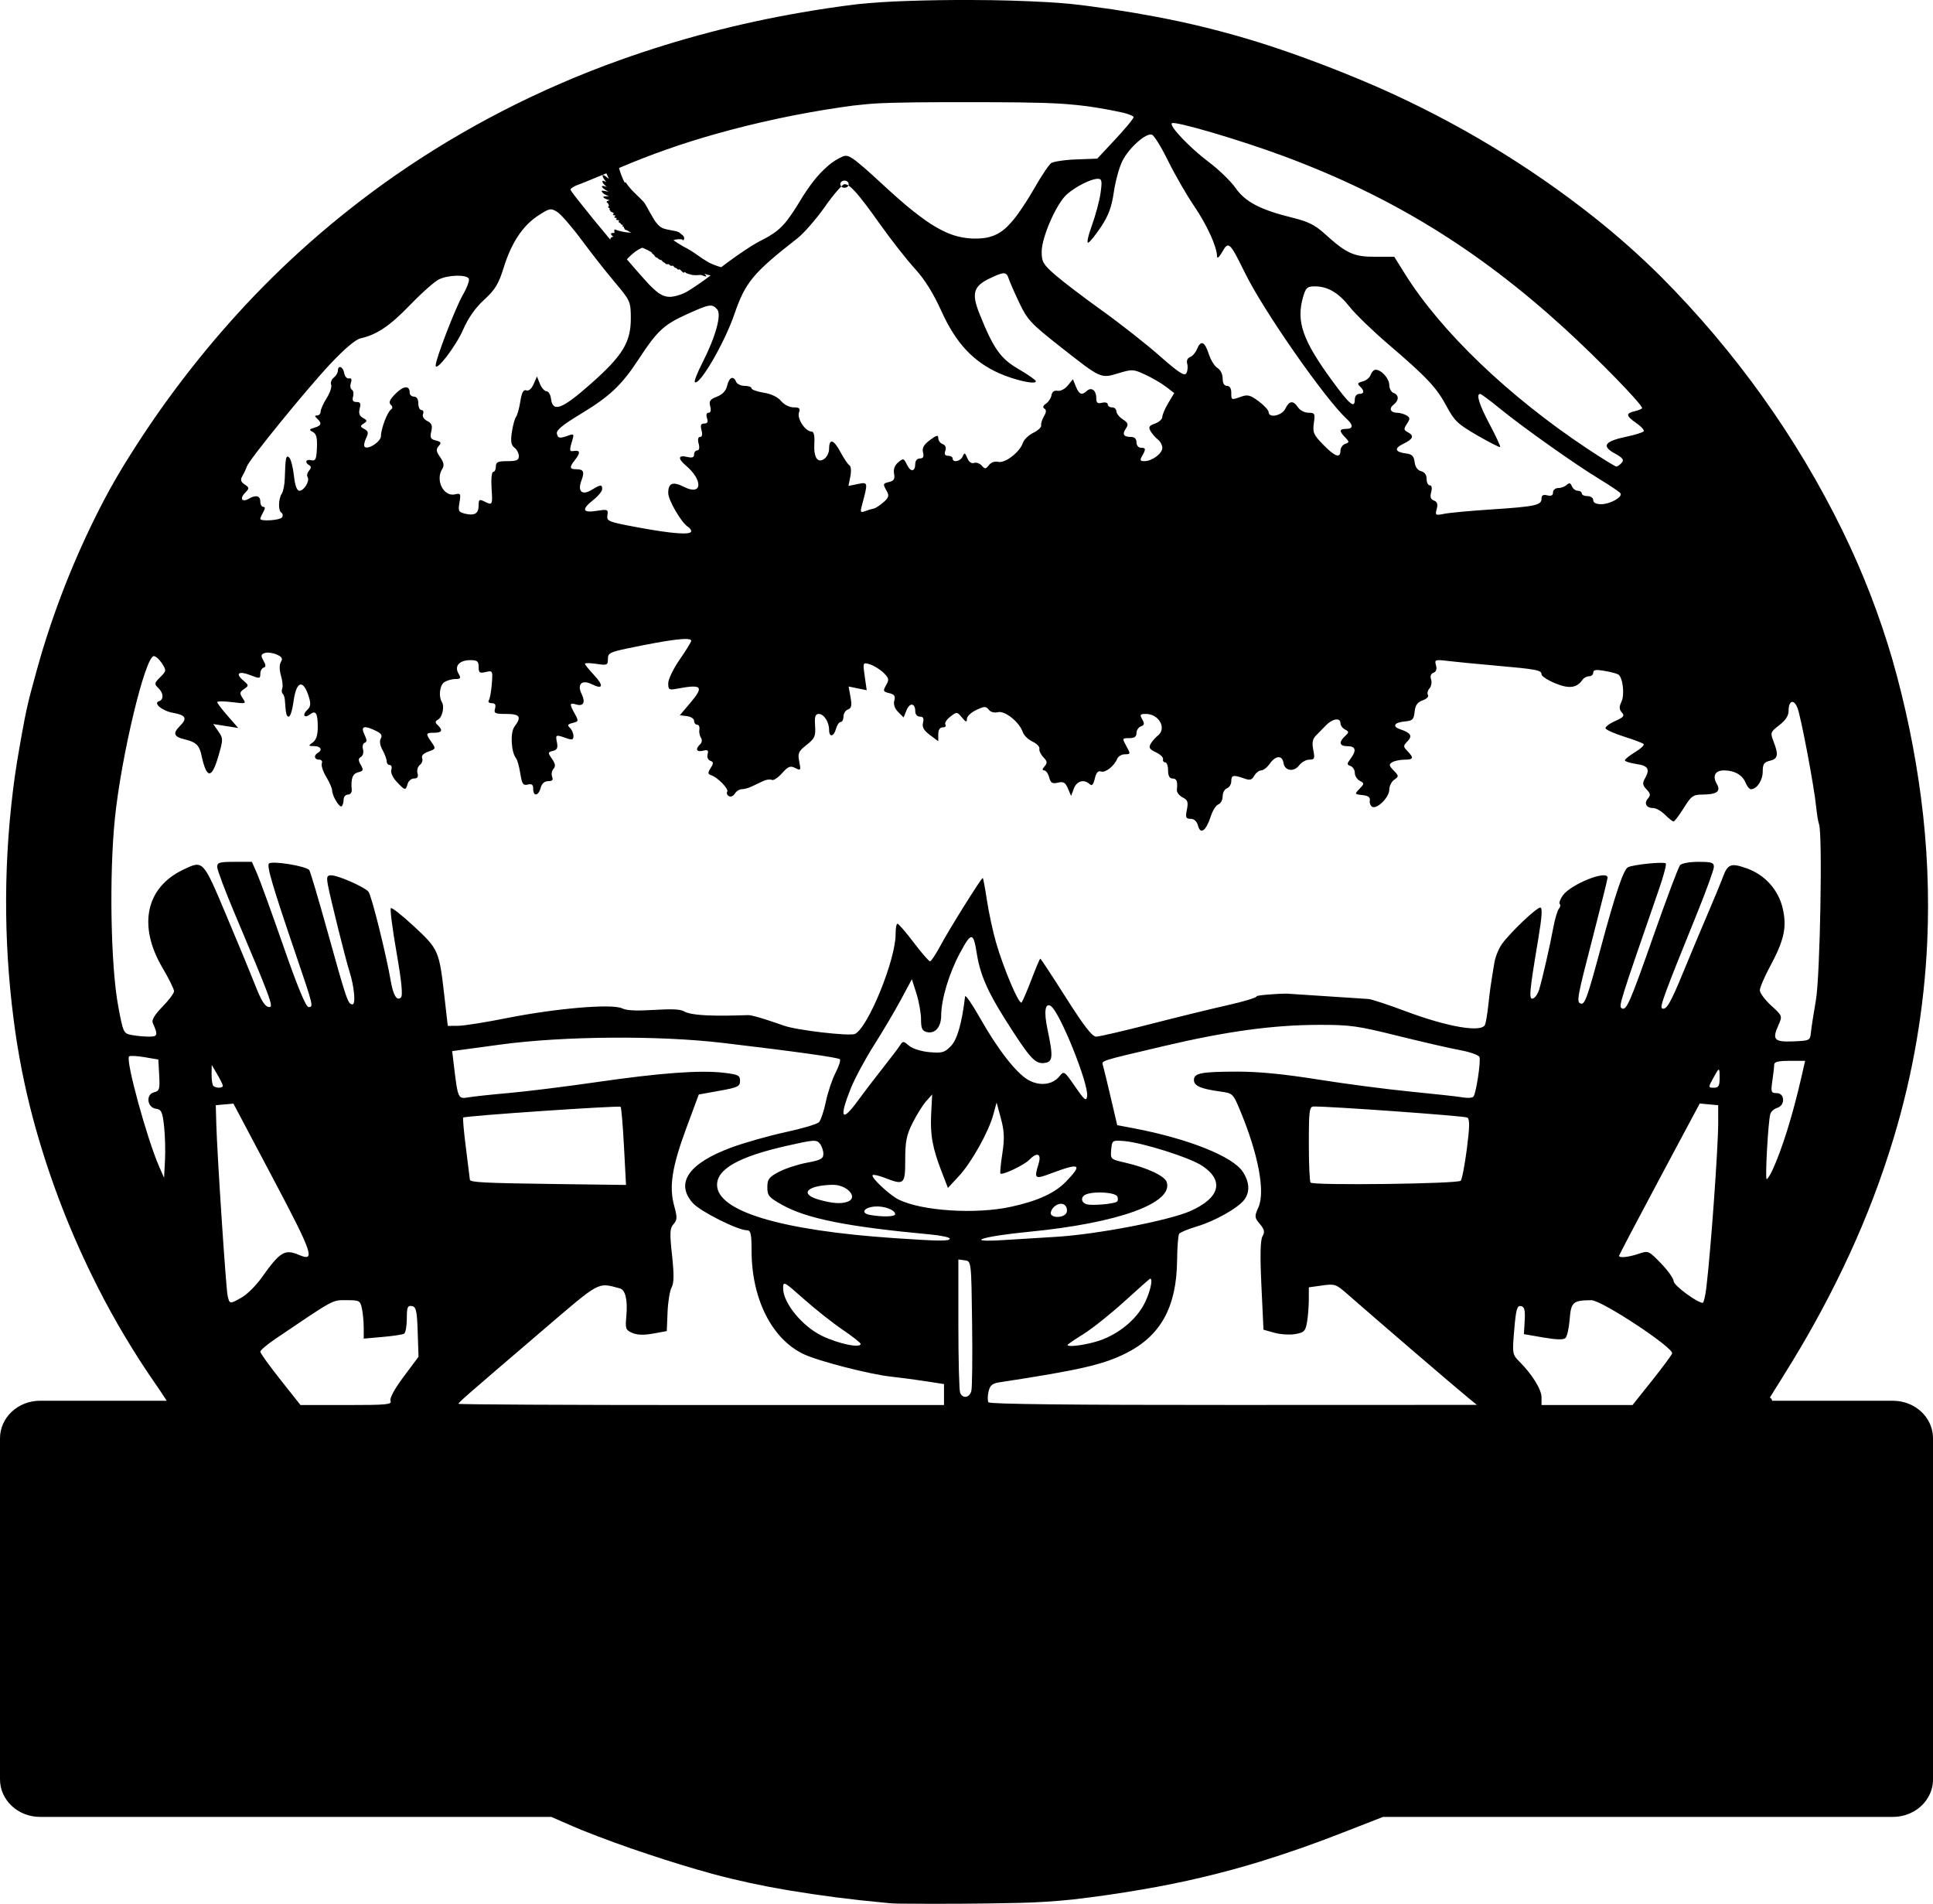 <?xml version="1.0" encoding="UTF-8"?>
<svg xmlns="http://www.w3.org/2000/svg" xmlns:xlink="http://www.w3.org/1999/xlink" width="774.851mm" height="762.994mm" viewBox="55.726 -877.643 774.851 762.994">
    <path style="stroke:none;fill:#000000;fill-rule:evenodd" d="M766.056,-316.258C766.056,-317.048,765.303,-317.687,764.375,-317.687C763.446,-317.687,762.693,-317.048,762.693,-316.258C762.693,-315.469,763.446,-314.829,764.375,-314.829C765.303,-314.829,766.056,-315.469,766.056,-316.258z"/>
    <path style="stroke:none;fill:#000000;fill-rule:evenodd" d="M446.12,-877.635C455.997,-877.613,465.872,-877.325,475.731,-876.771C481.417,-876.465,487.084,-875.92,492.718,-875.137C504.734,-873.584,516.674,-871.55,528.504,-869.04C543.175,-865.876,557.612,-861.821,571.72,-856.901C584.275,-852.525,596.635,-847.678,608.772,-842.371C639.598,-828.714,668.401,-811.372,694.459,-790.779C703.899,-783.309,712.883,-775.348,721.369,-766.936C751.428,-736.76,776.092,-702.247,794.411,-664.723C802.503,-648.141,809.146,-630.972,814.276,-613.386C819.482,-595.198,823.323,-576.691,825.769,-558.002C828.286,-538.773,829.12,-519.385,828.263,-500.03C827.051,-473.523,822.55,-447.238,814.85,-421.703C810.012,-405.665,804.037,-389.946,796.965,-374.652C790.25,-360.132,782.684,-345.971,774.3,-332.232C771.018,-326.883,767.721,-321.574,764.38,-316.257L814.513,-316.257C815.599,-316.244,816.683,-316.143,817.75,-315.951C824.62,-314.631,829.78,-309.29,830.494,-302.76C830.542,-302.248,830.571,-301.736,830.577,-301.222L830.577,-164.511C830.584,-162.254,830.041,-160.026,828.992,-157.994C828.653,-157.34,828.262,-156.711,827.833,-156.105C826.969,-154.906,825.923,-153.831,824.731,-152.91C824.131,-152.453,823.505,-152.026,822.842,-151.654C822.399,-151.402,821.943,-151.171,821.477,-150.96C820.046,-150.322,818.525,-149.881,816.959,-149.65C816.148,-149.544,815.331,-149.484,814.513,-149.477L610.125,-149.477L594.092,-143.226C583.188,-138.93,572.107,-135.04,560.875,-131.564C545.435,-126.844,529.667,-123.116,513.684,-120.408C504.504,-118.816,495.277,-117.482,486.012,-116.407C478.541,-115.614,471.033,-115.144,463.515,-114.997C448.009,-114.658,432.499,-114.565,416.99,-114.718C414.72,-114.718,412.452,-114.847,410.198,-115.102C397.281,-116.287,384.42,-117.948,371.642,-120.079C361.463,-121.772,351.384,-123.952,341.444,-126.609C332.644,-129.035,323.921,-131.702,315.289,-134.607C306.424,-137.526,297.664,-140.716,289.021,-144.171C287.679,-144.716,286.345,-145.278,285.019,-145.855L276.716,-149.477L71.79,-149.477C67.529,-149.474,63.441,-151.057,60.429,-153.877C57.416,-156.698,55.725,-160.523,55.726,-164.511L55.726,-301.222C55.728,-305.21,57.418,-309.036,60.43,-311.857C63.442,-314.678,67.529,-316.263,71.79,-316.257L122.558,-316.257C120.775,-319.023,118.941,-321.758,117.056,-324.464L114.625,-328.036C106.414,-340.351,99.066,-353.151,92.627,-366.357C82.755,-386.49,74.874,-407.427,69.083,-428.906C65.529,-442.176,62.883,-455.645,61.164,-469.231C57.027,-501.413,57.179,-533.951,61.616,-566.098C62.143,-569.839,62.736,-573.574,63.395,-577.297C64.081,-581.3,64.804,-585.294,65.565,-589.285C66.44,-593.792,67.496,-598.266,68.734,-602.699C69.872,-606.955,71.056,-611.197,72.287,-615.431C78.649,-636.756,87.088,-657.49,97.498,-677.373C100.767,-683.557,104.297,-689.616,108.081,-695.538C120.47,-715.246,134.642,-733.925,150.439,-751.368C169.28,-772.17,190.585,-790.901,213.944,-807.202C241.682,-826.484,272.12,-842.108,304.402,-853.636C327.831,-861.998,352.027,-868.342,376.688,-872.589C384.183,-873.902,391.715,-875.021,399.276,-875.946C405.724,-876.596,412.195,-877.025,418.676,-877.231C427.819,-877.56,436.97,-877.695,446.12,-877.635zM395.928,-803.832C395.928,-804.622,395.175,-805.262,394.247,-805.262C393.318,-805.262,392.565,-804.622,392.565,-803.832C392.565,-803.043,393.318,-802.403,394.247,-802.403C395.175,-802.403,395.928,-803.043,395.928,-803.832zM745.048,-445.662C745.048,-450.108,744.937,-450.09,742.286,-445.213C740.447,-441.827,740.461,-441.71,742.715,-441.71C744.634,-441.71,745.048,-442.412,745.048,-445.662zM145.052,-442.518C145.026,-442.963,144.011,-445.024,142.797,-447.099L140.591,-450.871L140.543,-447.009C140.516,-444.885,140.84,-442.824,141.262,-442.428C142.307,-441.45,145.112,-441.517,145.052,-442.518zM483.264,-391.667C483.645,-392.596,483.355,-393.919,482.62,-394.607C480.972,-396.149,477.503,-394.403,476.945,-391.749C476.448,-389.384,482.297,-389.309,483.264,-391.667zM414.559,-391.018C414.559,-392.771,410.044,-394.437,406.246,-394.084C401.925,-393.683,400.681,-391.415,404.417,-390.747C409.46,-389.845,414.559,-389.981,414.559,-391.018zM503.354,-395.98C503.862,-396.273,503.986,-397.226,503.629,-398.096C502.96,-399.727,494.874,-400.332,491.23,-399.024C488.792,-398.148,488.912,-395.658,491.423,-394.986C493.582,-394.409,501.826,-395.095,503.354,-395.98zM395.464,-396.021C400.032,-397.661,395.246,-402.957,389.334,-402.804C379.078,-402.537,376.026,-399.092,384.043,-396.831C389.338,-395.338,392.866,-395.088,395.464,-396.021zM400.707,-339.055C400.688,-339.499,397.452,-342.045,393.515,-344.713C389.579,-347.38,382.598,-352.898,378.003,-356.974C369.87,-364.19,369.649,-364.304,369.653,-361.285C369.661,-355.442,377.289,-346.115,385.195,-342.282C391.794,-339.082,400.783,-337.211,400.707,-339.055zM298.795,-808.169C299.074,-807.533,299.364,-806.902,299.665,-806.275L299.716,-806.161L299.736,-806.076L299.746,-806.028C299.722,-806.031,299.698,-806.033,299.676,-806.047C299.478,-806.2,299.283,-806.355,299.089,-806.511L298.836,-806.701L298.603,-806.881C298.472,-806.977,298.339,-807.071,298.198,-807.156C298.097,-807.227,297.993,-807.294,297.885,-807.354C297.747,-807.421,297.601,-807.468,297.449,-807.496C297.408,-807.483,297.368,-807.467,297.328,-807.449C297.3,-807.415,297.273,-807.38,297.247,-807.345L297.237,-807.288L297.247,-807.212C297.328,-806.844,297.483,-806.492,297.692,-806.171C298.013,-805.632,298.386,-805.122,298.805,-804.646L298.178,-804.949C297.981,-805.042,297.775,-805.117,297.561,-805.167C297.482,-805.171,297.405,-805.162,297.328,-805.148L297.257,-805.091C297.234,-805.017,297.212,-804.942,297.207,-804.864C297.217,-804.764,297.234,-804.665,297.267,-804.57L297.348,-804.4L297.47,-804.22L297.621,-804.021C298.024,-803.563,298.463,-803.135,298.937,-802.742L297.874,-803.045C297.757,-803.074,297.638,-803.103,297.52,-803.13C297.453,-803.136,297.385,-803.138,297.318,-803.14C297.269,-803.125,297.221,-803.108,297.176,-803.083L297.115,-803.036C297.085,-803.001,297.054,-802.967,297.024,-802.932C297.01,-802.897,297.01,-802.862,297.004,-802.828L297.014,-802.771L297.055,-802.704C297.099,-802.641,297.142,-802.578,297.186,-802.515C297.288,-802.399,297.396,-802.289,297.51,-802.183C298.1,-801.685,298.766,-801.273,299.483,-800.952L299.595,-800.896L299.635,-800.858L299.574,-800.858L299.504,-800.867C298.893,-800.947,298.285,-801.048,297.682,-801.17L297.53,-801.189L297.409,-801.208L297.298,-801.218L297.136,-801.218L297.024,-801.189L296.964,-801.151L296.923,-801.085L296.913,-801.009L296.954,-800.896L297.014,-800.763C297.249,-800.416,297.548,-800.111,297.905,-799.873C298.5,-799.548,299.118,-799.263,299.756,-799.02L299.716,-799.001L299.676,-798.992C299.265,-798.96,298.853,-798.953,298.441,-798.964C298.34,-798.957,298.239,-798.95,298.138,-798.945C298.06,-798.939,297.982,-798.931,297.905,-798.926C297.854,-798.911,297.803,-798.895,297.753,-798.878L297.652,-798.822L297.601,-798.746L297.591,-798.641L297.621,-798.518L297.652,-798.471C297.698,-798.429,297.745,-798.387,297.793,-798.348L297.885,-798.272L298.138,-798.13C298.727,-797.806,299.37,-797.576,300.04,-797.448L300.06,-797.429C300.024,-797.4,299.985,-797.376,299.939,-797.363L299.301,-797.136L299.139,-797.06L299.028,-796.975L298.947,-796.871L298.906,-796.757L298.917,-796.653L298.957,-796.539L299.048,-796.444L299.25,-796.312L299.382,-796.189L299.453,-796.104L299.574,-795.905L299.676,-795.696L299.736,-795.545C299.759,-795.469,299.787,-795.394,299.807,-795.317L299.817,-795.242L299.807,-795.175L299.787,-795.119L299.746,-795.062L299.625,-794.939C299.583,-794.868,299.546,-794.795,299.514,-794.721L299.534,-794.636L299.584,-794.55L299.645,-794.465C299.701,-794.404,299.762,-794.347,299.827,-794.295L299.918,-794.228L300.02,-794.19L300.1,-794.172L300.182,-794.172L300.212,-794.143C300.198,-794.092,300.164,-794.052,300.131,-794.01L300.08,-793.935L300.06,-793.84L300.05,-793.736L300.06,-793.632L300.09,-793.527L300.131,-793.452C300.17,-793.425,300.21,-793.399,300.252,-793.376L300.303,-793.357L300.333,-793.31L300.364,-793.234L300.374,-793.139L300.404,-793.026L300.495,-792.912L300.566,-792.855L300.657,-792.798L300.758,-792.741L301.112,-792.59C301.248,-792.517,301.382,-792.446,301.517,-792.372C301.588,-792.329,301.654,-792.279,301.72,-792.23C301.75,-792.205,301.781,-792.18,301.811,-792.154L301.821,-792.116L301.821,-792.088L301.79,-792.06L301.74,-792.031C301.65,-791.978,301.57,-791.913,301.497,-791.842L301.467,-791.785L301.446,-791.671L301.487,-791.567L301.578,-791.472L301.72,-791.397L301.902,-791.34L302.124,-791.321L302.266,-791.321L302.367,-791.302L302.438,-791.274L302.468,-791.236C302.456,-791.193,302.443,-791.151,302.418,-791.113L302.337,-791.027L302.134,-790.847L302.064,-790.791C302.035,-790.754,302.006,-790.717,301.983,-790.677L301.983,-790.639L301.993,-790.592L302.023,-790.535L302.064,-790.487L302.165,-790.412C302.264,-790.375,302.364,-790.34,302.468,-790.317C302.609,-790.3,302.751,-790.297,302.893,-790.298L302.964,-790.289C302.982,-790.275,302.993,-790.258,303.005,-790.241L302.984,-790.203L302.944,-790.156L302.883,-790.09L302.802,-789.995L302.742,-789.91L302.701,-789.815L302.681,-789.749L302.701,-789.682L302.752,-789.616L302.833,-789.559L302.944,-789.503L303.075,-789.455L303.217,-789.417L303.369,-789.398L303.531,-789.389C303.608,-789.388,303.686,-789.385,303.764,-789.38L303.834,-789.36L303.875,-789.332L303.885,-789.294L303.875,-789.228C303.855,-789.16,303.815,-789.099,303.774,-789.038L303.733,-788.925L303.713,-788.811L303.733,-788.707L303.774,-788.603L303.844,-788.508L303.936,-788.432L304.057,-788.366L304.32,-788.271L304.421,-788.186L304.512,-788.082L304.614,-787.826L304.705,-787.722L304.836,-787.646L304.998,-787.599C305.076,-787.58,305.154,-787.565,305.231,-787.542C305.269,-787.515,305.309,-787.492,305.342,-787.457C305.348,-787.409,305.344,-787.362,305.342,-787.315C305.301,-787.217,305.251,-787.124,305.2,-787.031L305.18,-786.983L305.18,-786.946C305.194,-786.924,305.214,-786.914,305.231,-786.898C305.4,-786.891,305.568,-786.876,305.737,-786.86L305.777,-786.832L305.807,-786.803L305.807,-786.756L305.797,-786.69C305.782,-786.621,305.769,-786.551,305.757,-786.482C305.763,-786.415,305.786,-786.352,305.818,-786.292L305.959,-786.178L306.03,-786.084L306.081,-785.97L306.141,-785.724L306.202,-785.639L306.293,-785.582L306.516,-785.544L306.668,-785.506C306.773,-785.479,306.873,-785.434,306.951,-785.364L307.072,-785.288L307.194,-785.231L307.305,-785.184L307.457,-785.156L307.538,-785.118L307.619,-785.052L307.791,-784.891L307.953,-784.786C308.239,-784.634,308.532,-784.494,308.833,-784.37C306.513,-784.449,304.225,-784.906,302.074,-785.724C301.969,-785.468,301.936,-785.191,301.973,-784.919C301.987,-784.711,302.026,-784.506,302.074,-784.303L301.436,-784.275L301.183,-784.256C301.051,-784.238,300.918,-784.223,300.789,-784.19L300.728,-784.171L300.698,-784.152L300.647,-784.076L300.637,-783.972L300.657,-783.849L300.708,-783.707L300.789,-783.555C300.889,-783.392,301.014,-783.243,301.173,-783.129L301.578,-782.788L301.153,-782.665L300.89,-782.551L300.778,-782.485L300.677,-782.4L300.526,-782.229L300.414,-782.03L300.374,-781.812L300.394,-781.585L300.404,-781.547C295.796,-787.021,291.281,-792.567,286.865,-798.177L286.501,-798.66L286.157,-799.106C285.957,-799.369,285.757,-799.636,285.56,-799.901C285.139,-800.423,284.766,-800.977,284.447,-801.558L284.427,-801.634L284.447,-801.738L284.497,-801.843L284.568,-801.956L284.679,-802.079L284.811,-802.202L284.973,-802.335C285.771,-802.891,286.656,-803.33,287.594,-803.642C287.902,-803.763,288.213,-803.88,288.525,-803.992L289.557,-804.4C292.648,-805.642,295.721,-806.899,298.795,-808.178L298.795,-808.169zM494.782,-339.856C502.63,-342.037,510.11,-347.629,513.902,-354.15C516.422,-358.483,518.159,-365.199,516.757,-365.188C516.599,-365.186,511.959,-361.084,506.447,-356.071C500.935,-351.059,493.551,-345.171,490.038,-342.988C486.525,-340.805,483.651,-338.845,483.651,-338.633C483.651,-337.73,489.411,-338.363,494.782,-339.856zM445.089,-320.194C445.439,-321.528,445.578,-333.774,445.399,-347.407C445.074,-372.188,445.074,-372.195,442.483,-372.54L439.892,-372.884L439.892,-347.031C439.892,-332.812,440.207,-320.411,440.591,-319.474C441.621,-316.963,444.358,-317.401,445.089,-320.194zM313.336,-778.308L313.437,-778.271C313.866,-778.093,314.288,-777.9,314.702,-777.693L314.813,-777.646L314.904,-777.608L315.056,-777.56L315.147,-777.522C315.56,-777.322,315.957,-777.094,316.341,-776.85C316.4,-776.824,316.455,-776.792,316.513,-776.765L316.574,-776.746L316.615,-776.736L316.695,-776.708L316.776,-776.623L316.878,-776.5L316.958,-776.348L317.07,-776.178L317.211,-776.017C317.309,-775.92,317.407,-775.825,317.525,-775.751L317.687,-775.657C317.783,-775.572,317.866,-775.477,317.95,-775.382L318.112,-775.098L318.203,-774.965L318.314,-774.833L318.436,-774.719L318.567,-774.615L318.709,-774.52L318.851,-774.454L319.002,-774.397L319.144,-774.34C319.404,-774.185,319.633,-773.99,319.822,-773.763L320.014,-773.64C320.152,-773.564,320.302,-773.51,320.46,-773.488L320.591,-773.46L320.702,-773.431L320.794,-773.403L320.874,-773.365L321.006,-773.251C321.098,-773.107,321.201,-772.97,321.32,-772.844L321.482,-772.721L321.644,-772.626L321.816,-772.522L322.028,-772.39L322.24,-772.228L322.423,-772.068C322.527,-771.979,322.635,-771.893,322.746,-771.812L322.838,-771.774L322.939,-771.745L323.04,-771.736C323.181,-771.754,323.323,-771.763,323.465,-771.774L323.586,-771.783L323.688,-771.774C323.746,-771.759,323.804,-771.741,323.859,-771.717L323.94,-771.651L324.021,-771.575L324.224,-771.357C324.284,-771.307,324.335,-771.265,324.396,-771.215L324.487,-771.177L324.598,-771.149L324.72,-771.13L325.317,-771.13C325.443,-771.121,325.569,-771.106,325.691,-771.073L325.701,-771.045L325.731,-770.941C325.786,-770.849,325.85,-770.764,325.924,-770.685L326.055,-770.552C326.15,-770.472,326.253,-770.402,326.359,-770.334C326.484,-770.277,326.615,-770.231,326.754,-770.211L326.895,-770.145C327.014,-770.099,327.109,-770.01,327.158,-769.899L327.27,-769.776L327.371,-769.681C327.44,-769.643,327.508,-769.604,327.583,-769.577L327.695,-769.558C327.765,-769.569,327.83,-769.594,327.897,-769.615C327.941,-769.649,327.984,-769.684,328.028,-769.719C328.076,-769.712,328.124,-769.703,328.17,-769.69C328.236,-769.638,328.303,-769.587,328.373,-769.539L328.514,-769.416L328.676,-769.264L329.01,-768.923L329.364,-768.592L329.465,-768.516L329.556,-768.44C329.638,-768.389,329.727,-768.349,329.819,-768.317L329.86,-768.317L329.901,-768.336L329.931,-768.365L329.951,-768.402C329.959,-768.469,329.969,-768.534,329.971,-768.601L329.981,-768.639L330.012,-768.668L330.062,-768.658C330.253,-768.594,330.427,-768.491,330.578,-768.365L330.862,-768.194C331.293,-767.958,331.767,-767.798,332.258,-767.711L332.572,-767.626L332.875,-767.541L333.159,-767.465C334.222,-767.314,335.303,-767.314,336.366,-767.465L336.67,-767.446L336.832,-767.408C337.188,-767.298,337.539,-767.174,337.884,-767.039L338.218,-766.925C338.306,-766.901,338.394,-766.876,338.481,-766.849C338.535,-766.84,338.589,-766.83,338.643,-766.821L338.714,-766.83L338.775,-766.868L338.825,-766.916L338.845,-766.972L338.856,-767.039L338.835,-767.105L338.795,-767.162C338.677,-767.261,338.573,-767.371,338.471,-767.484L338.37,-767.616L338.107,-767.948L338.572,-767.768C339.164,-767.536,339.787,-767.381,340.424,-767.313L340.616,-767.294C337.823,-765.152,334.922,-763.136,331.924,-761.252C331.204,-760.799,330.45,-760.393,329.668,-760.04C328.16,-759.381,326.558,-758.931,324.912,-758.705C323.884,-758.609,322.846,-758.731,321.876,-759.065C320.789,-759.486,319.788,-760.081,318.922,-760.826C317.535,-761.981,316.243,-763.231,315.056,-764.567C314.774,-764.865,314.498,-765.169,314.226,-765.476C311.781,-768.19,309.381,-770.935,307.022,-773.715C307.995,-774.788,309.069,-775.776,310.229,-776.67C311.084,-777.313,312.018,-777.857,313.012,-778.29C313.074,-778.313,313.139,-778.318,313.204,-778.328C313.249,-778.323,313.293,-778.319,313.336,-778.308zM121.493,-426.287C120.85,-432.059,120.412,-433.004,118.243,-433.293C114.687,-433.767,114.061,-439.034,117.462,-439.866C119.632,-440.397,119.851,-441.12,119.539,-446.737L119.191,-453.014L113.664,-453.955C110.625,-454.472,107.834,-454.611,107.462,-454.263C105.982,-452.878,114.578,-421.393,119.512,-410.13L121.494,-405.605L121.865,-412.611C122.069,-416.464,121.901,-422.618,121.493,-426.287zM766.157,-408.569C769.98,-416.728,774.318,-430.614,777.775,-445.751L779.313,-452.487L773.12,-452.487C768.665,-452.487,766.927,-452.076,766.927,-451.021C766.927,-450.215,766.598,-447.305,766.195,-444.555C765.521,-439.953,765.659,-439.554,767.922,-439.554C771.219,-439.554,771.399,-434.613,768.138,-433.644C766.903,-433.278,765.65,-432.154,765.353,-431.147C764.502,-428.267,763.207,-405.067,763.897,-405.067C764.238,-405.067,765.255,-406.643,766.157,-408.569zM479.044,-381.952C495.325,-382.92,524.296,-388.481,532.88,-392.287C544.693,-397.524,546.554,-404.378,537.779,-410.327C532.81,-413.696,513.455,-419.827,506.105,-420.36C501.584,-420.688,501.493,-420.624,501.156,-416.869C500.815,-413.079,500.866,-413.033,506.913,-411.644C515.469,-409.679,522.573,-406.365,523.389,-403.957C526.254,-395.509,504.06,-387.463,468.313,-383.989C449.167,-382.128,441.53,-379.595,458.317,-380.674C463.7,-381.019,473.028,-381.595,479.044,-381.952zM436.438,-381.231C436.438,-381.754,432.94,-382.508,428.665,-382.904C395.318,-386.001,379.146,-389.23,369.24,-394.77C363.933,-397.738,363.316,-398.472,363.316,-401.81C363.316,-405.033,363.939,-405.867,367.922,-407.977C370.455,-409.319,375.507,-410.974,379.149,-411.654C384.78,-412.706,385.77,-413.243,385.77,-415.239C385.77,-416.531,385.123,-418.381,384.331,-419.35C383.009,-420.97,381.909,-420.89,370.807,-418.363C351.906,-414.062,343.164,-409.142,343.164,-402.805C343.164,-392.226,368.656,-384.538,413.983,-381.446C432.26,-380.2,436.438,-380.159,436.438,-381.231zM460.892,-393.975C471.669,-396.305,478.568,-399.462,483.065,-404.121C489.838,-411.137,488.692,-411.754,477.029,-407.37C470.48,-404.909,470.178,-405.146,472.055,-411.271C473.303,-415.344,471.449,-416.069,468.249,-412.76C466.258,-410.701,457.453,-406.538,456.75,-407.323C456.534,-407.564,456.879,-411.18,457.518,-415.358C458.435,-421.366,458.316,-424.297,456.949,-429.369L455.22,-435.782L453.895,-430.932C451.981,-423.93,445.157,-411.746,440.083,-406.272L435.706,-401.549L433.25,-407.888C429.511,-417.543,428.559,-422.766,428.992,-431.256L429.387,-439.016L426.987,-436.321C425.667,-434.839,423.238,-430.959,421.589,-427.699C419.114,-422.805,418.591,-420.221,418.59,-412.88C418.589,-402.891,418.189,-402.54,410.315,-405.62C408.021,-406.516,405.871,-406.994,405.536,-406.681C404.652,-405.853,412.291,-398.681,415.988,-396.869C425.312,-392.298,446.746,-390.916,460.892,-393.975zM152.739,-357.734C154.873,-358.969,158.399,-362.485,160.574,-365.548C168.014,-376.023,169.86,-377.148,175.593,-374.703C182.284,-371.85,181.167,-375.123,165.095,-405.491L149.291,-435.351L145.756,-435.028L142.222,-434.705L142.431,-427.16C142.773,-414.829,146.275,-361.662,146.957,-358.454C147.712,-354.901,147.817,-354.887,152.739,-357.734zM399.589,-436.483C401.806,-439.534,406.21,-445.308,409.377,-449.315C412.544,-453.322,415.716,-457.493,416.428,-458.585C417.681,-460.509,417.796,-460.507,420.158,-458.527C421.577,-457.338,424.977,-456.27,428.291,-455.972C433.351,-455.517,434.306,-455.782,436.847,-458.349C439.41,-460.937,441.278,-467.425,442.592,-478.299C442.696,-479.159,445.369,-475.293,448.534,-469.708C455.691,-457.077,462.97,-447.711,467.835,-444.875C472.334,-442.253,477.591,-442.826,480.362,-446.242C482.24,-448.557,482.29,-448.524,486.683,-442.179C490.479,-436.695,491.167,-436.139,491.502,-438.28C492.254,-443.096,480.4,-472.465,476.882,-474.5C474.632,-475.801,474.136,-472.152,475.612,-465.151C477.99,-453.874,477.803,-452.001,474.259,-451.617C470.584,-451.219,468.474,-453.586,458.597,-469.192C451.537,-480.346,448.565,-487.266,447.256,-495.597C445.911,-504.155,445.086,-504.18,440.578,-495.801C436.163,-487.597,433.028,-477.178,433,-470.617C432.98,-465.999,430.551,-463.216,427.246,-464.025C425.381,-464.482,424.923,-465.487,424.923,-469.122C424.923,-471.613,424.098,-476.248,423.091,-479.423L421.26,-485.195L416.86,-477.002C414.441,-472.496,409.585,-464.288,406.069,-458.762C402.554,-453.236,398.362,-445.431,396.755,-441.416C391.984,-429.504,393.103,-427.557,399.589,-436.483zM739.732,-361.687C741.532,-376.781,744.472,-417.728,744.472,-427.699L744.472,-434.705L740.769,-435.04L737.065,-435.375L720.905,-405.139C712.017,-388.51,704.745,-374.659,704.745,-374.358C704.745,-373.393,708.498,-373.774,712.571,-375.152C716.487,-376.477,716.588,-376.434,721.577,-371.276C724.353,-368.407,726.624,-365.193,726.624,-364.135C726.624,-362.5,736.016,-355.543,738.278,-355.503C738.671,-355.496,739.326,-358.279,739.732,-361.687zM717.804,-324.163C722.028,-329.458,725.716,-334.429,725.999,-335.21C726.796,-337.414,697.765,-356.572,693.654,-356.553C686.281,-356.52,685.47,-355.81,684.937,-348.914C684.665,-345.4,683.906,-342.022,683.249,-341.407C682.424,-340.635,679.663,-340.702,674.325,-341.622L666.596,-342.955L666.905,-348.409C667.148,-352.695,666.821,-353.934,665.379,-354.194C663.854,-354.469,663.403,-352.859,662.711,-344.685C661.905,-335.152,661.969,-334.755,664.77,-331.965C669.884,-326.871,673.653,-320.784,673.653,-317.619L673.653,-314.536L691.888,-314.536L710.122,-314.536L717.804,-324.163zM212.274,-316.229C211.847,-317.271,213.868,-320.988,217.536,-325.905L223.492,-333.889L223.16,-343.869C222.878,-352.371,222.53,-353.902,220.814,-354.21C219.111,-354.515,218.799,-353.732,218.799,-349.166C218.799,-346.194,218.301,-343.475,217.694,-343.123C217.086,-342.772,213.2,-342.188,209.057,-341.826L201.526,-341.168L201.526,-345.5C201.526,-347.883,201.202,-351.348,200.806,-353.2C200.12,-356.407,199.824,-356.568,194.593,-356.568C188.796,-356.568,190.098,-357.277,166.116,-341.056C162.791,-338.807,160.07,-336.495,160.07,-335.918C160.07,-335.342,163.697,-330.295,168.129,-324.703L176.187,-314.536L194.578,-314.536C210.82,-314.536,212.887,-314.734,212.274,-316.229zM641.265,-404.44C641.797,-405.081,642.906,-410.864,643.731,-417.291C644.879,-426.233,644.913,-429.161,643.875,-429.761C642.763,-430.404,589.27,-434.254,582.394,-434.186C580.573,-434.168,580.379,-432.73,580.379,-419.257C580.379,-411.057,580.696,-404.051,581.084,-403.688C582.388,-402.467,640.229,-403.19,641.265,-404.44zM305.852,-418.155C305.403,-426.631,304.797,-433.79,304.505,-434.064C303.887,-434.642,242.02,-430.421,241.404,-429.758C241.177,-429.515,241.674,-423.981,242.507,-417.461C243.34,-410.94,244.047,-405.271,244.077,-404.862C244.158,-403.77,249.838,-403.488,279.718,-403.097L306.667,-402.745L305.852,-418.155zM653.501,-673.472C671.058,-674.614,673.653,-675.166,673.653,-677.761C673.653,-679.159,674.287,-679.535,675.956,-679.126C677.558,-678.734,678.259,-679.093,678.259,-680.305C678.259,-681.264,679.191,-682.047,680.332,-682.047C681.472,-682.047,683.01,-682.613,683.749,-683.305C684.773,-684.264,685.268,-684.136,685.83,-682.766C686.235,-681.778,687.288,-680.969,688.171,-680.969C689.053,-680.969,689.775,-680.484,689.775,-679.892C689.775,-679.299,690.811,-678.814,692.078,-678.814C693.357,-678.814,694.381,-678.095,694.381,-677.197C694.381,-676.148,695.504,-675.581,697.579,-675.581C701.2,-675.581,706.27,-678.454,705.284,-679.947C704.926,-680.489,701.16,-683.036,696.916,-685.606C687.152,-691.519,666.016,-706.496,656.828,-714.012C652.958,-717.178,649.46,-719.768,649.055,-719.768C647.318,-719.768,648.681,-715.425,652.927,-707.438C655.43,-702.731,657.289,-698.704,657.059,-698.489C656.829,-698.274,652.7,-700.375,647.883,-703.157C640.131,-707.634,638.727,-708.963,635.65,-714.725C631.616,-722.281,627.744,-726.407,612.215,-739.699C605.987,-745.03,599.071,-751.713,596.846,-754.55C592.343,-760.291,587.978,-762.878,582.794,-762.878C579.779,-762.878,579.182,-762.36,578.137,-758.837C575.201,-748.943,577.792,-741.366,589.654,-725.157C596.845,-715.331,598.804,-713.716,598.804,-717.613C598.804,-718.81,599.571,-719.768,600.531,-719.768C602.627,-719.768,602.754,-721.028,600.839,-722.821C599.714,-723.874,599.945,-724.278,601.952,-724.77C603.345,-725.111,604.796,-726.307,605.177,-727.429C605.557,-728.55,606.44,-729.468,607.139,-729.468C609.463,-729.468,612.622,-725.937,612.622,-723.339C612.622,-721.931,613.399,-720.499,614.349,-720.158C616.557,-719.365,616.563,-717.177,614.362,-715.467C612.34,-713.896,613.104,-712.231,615.857,-712.208C616.928,-712.198,618.581,-711.728,619.531,-711.163C621.006,-710.285,621.031,-709.791,619.7,-707.782C618.356,-705.753,618.395,-705.296,619.988,-704.462C622.736,-703.023,622.246,-701.701,618.247,-699.766C614.405,-697.906,614.882,-696.462,619.531,-695.88C621.729,-695.604,622.499,-694.789,622.787,-692.432C623.026,-690.481,623.978,-689.147,625.378,-688.804C626.781,-688.461,627.592,-687.321,627.592,-685.694C627.592,-684.281,628.166,-683.125,628.868,-683.125C629.658,-683.125,629.867,-682.088,629.416,-680.407C628.895,-678.464,629.212,-677.5,630.528,-677.028C631.839,-676.557,632.161,-675.59,631.647,-673.672C630.959,-671.107,631.107,-671.014,634.728,-671.738C636.82,-672.156,645.268,-672.937,653.501,-673.472zM705.786,-692.162C706.844,-693.354,706.269,-694.119,702.932,-695.962C697.584,-698.915,698.947,-700.801,707.765,-702.648C711.228,-703.374,714.312,-704.345,714.617,-704.808C714.922,-705.27,713.603,-706.734,711.686,-708.061C707.447,-710.994,707.323,-711.977,711.078,-712.859C712.661,-713.231,713.957,-713.787,713.957,-714.095C713.957,-715.654,696.266,-733.813,682.693,-746.188C648.056,-777.765,613.454,-798.992,570.591,-814.959C553.038,-821.497,526.587,-829.289,525.475,-828.248C524.321,-827.168,532.679,-818.395,540.352,-812.633C544.317,-809.655,549.115,-804.999,551.015,-802.285C554.922,-796.704,561.005,-793.536,573.878,-790.379C579.989,-788.881,582.849,-787.468,586.545,-784.122C595.474,-776.039,598.301,-774.733,606.873,-774.733L614.622,-774.733L618.926,-767.844C633.345,-744.769,660.528,-718.723,691.969,-697.857C697.926,-693.904,703.174,-690.669,703.631,-690.669C704.088,-690.669,705.058,-691.341,705.786,-692.162zM593.046,-697.02C593.046,-698.142,593.894,-699.365,594.93,-699.737C596.674,-700.364,596.674,-700.558,594.93,-702.362C592.451,-704.926,592.553,-705.758,595.349,-705.758C598.214,-705.758,598.292,-707.24,595.56,-709.757C586.847,-717.786,562.273,-753.017,554.856,-768.113C548.685,-780.674,548.193,-781.134,545.668,-776.701C544.412,-774.496,543.608,-773.828,543.578,-774.965C543.475,-778.911,539.552,-787.476,534.304,-795.209C531.286,-799.656,526.627,-807.749,523.949,-813.195C521.272,-818.641,518.363,-823.355,517.486,-823.67C515.168,-824.503,508.359,-818.474,505.679,-813.215C504.409,-810.722,502.851,-805.099,502.218,-800.719C501.352,-794.724,500.082,-791.268,497.081,-786.744C494.888,-783.438,492.566,-780.568,491.92,-780.367C491.274,-780.165,491.951,-783.301,493.425,-787.336C494.899,-791.371,496.461,-797.218,496.895,-800.33C497.57,-805.16,497.408,-805.988,495.793,-805.988C493.077,-805.988,487.044,-802.959,483.392,-799.762C479.232,-796.12,473.287,-782.594,473.287,-776.77C473.287,-772.698,473.89,-771.664,478.713,-767.46C481.698,-764.859,490.118,-758.448,497.426,-753.213C504.733,-747.979,515.116,-739.818,520.5,-735.078C528.191,-728.306,530.496,-726.801,531.261,-728.052C531.796,-728.927,531.966,-730.604,531.638,-731.777C531.274,-733.082,531.713,-734.152,532.768,-734.531C533.718,-734.872,534.96,-736.297,535.529,-737.698C537.053,-741.45,538.65,-740.813,540.25,-735.815C541.03,-733.378,542.606,-730.836,543.751,-730.167C544.942,-729.47,545.833,-727.677,545.833,-725.975C545.833,-724.05,546.443,-723.001,547.561,-723.001C548.635,-723.001,549.288,-721.984,549.288,-720.307C549.288,-717.233,549.257,-717.245,553.309,-718.687C555.856,-719.594,556.949,-719.298,560.293,-716.801C562.474,-715.173,564.258,-713.234,564.258,-712.493C564.258,-709.94,569.579,-711.01,570.957,-713.841C572.542,-717.096,574.117,-717.263,576.04,-714.38C576.831,-713.194,578.718,-712.224,580.232,-712.224C582.765,-712.224,582.938,-711.889,582.387,-708.05C581.858,-704.353,582.286,-703.367,586.133,-699.428C590.853,-694.595,593.046,-693.831,593.046,-697.02zM450.466,-836.684L454.949,-836.675C461.213,-836.667,467.479,-836.579,473.739,-836.41L474.68,-836.372L475.601,-836.343C480.923,-836.173,486.232,-835.749,491.508,-835.074C496.396,-834.39,501.251,-833.512,506.059,-832.442C507.224,-832.172,508.354,-831.786,509.428,-831.286C509.585,-831.215,509.73,-831.125,509.864,-831.021L510.015,-830.898L510.096,-830.784L510.127,-830.671L510.116,-830.614L510.096,-830.529C510.057,-830.457,510.02,-830.384,509.985,-830.311L509.904,-830.178C509.158,-829.098,508.347,-828.058,507.476,-827.062C505.977,-825.299,504.435,-823.569,502.851,-821.873L495.576,-814.069L487.066,-813.747C484.474,-813.671,481.892,-813.405,479.345,-812.951C478.665,-812.844,477.999,-812.668,477.362,-812.421C477.278,-812.379,477.203,-812.341,477.119,-812.298L477.028,-812.232L476.947,-812.165L476.856,-812.08L476.755,-811.976C476.015,-811.133,475.343,-810.24,474.741,-809.305C473.198,-807.016,471.75,-804.672,470.4,-802.278L469.935,-801.483C468.012,-798.176,465.935,-794.95,463.712,-791.813C462.442,-790.042,461.021,-788.369,459.462,-786.813C458.263,-785.624,456.881,-784.61,455.364,-783.801C453.489,-782.857,451.425,-782.29,449.302,-782.135C444.137,-781.665,438.936,-782.602,434.327,-784.834C431.747,-786.073,429.286,-787.518,426.97,-789.152C423.232,-791.809,419.651,-794.654,416.244,-797.676C413.27,-800.287,410.338,-802.944,407.451,-805.64L405.407,-807.496C403.323,-809.427,401.166,-811.287,398.941,-813.074C398.17,-813.7,397.335,-814.253,396.452,-814.732C396.25,-814.832,396.045,-814.923,395.835,-815.006L395.551,-815.092L395.288,-815.158C394.64,-815.263,393.972,-815.161,393.396,-814.865C391.331,-813.942,389.427,-812.732,387.75,-811.275C385.453,-809.302,383.385,-807.108,381.577,-804.731C379.708,-802.283,377.988,-799.738,376.427,-797.107L375.84,-796.151C374.465,-793.865,372.972,-791.643,371.367,-789.493C370.108,-787.798,368.614,-786.266,366.925,-784.938C365.127,-783.606,363.2,-782.437,361.168,-781.443L360.439,-781.074C358.609,-780.099,356.836,-779.034,355.127,-777.882C351.597,-775.563,348.164,-773.119,344.836,-770.552L344.724,-770.581C343.123,-771.024,341.568,-771.604,340.08,-772.314C338.371,-773.285,336.726,-774.351,335.152,-775.505L334.778,-775.77C333.203,-776.884,331.542,-777.888,329.809,-778.773L329.475,-778.962C328.216,-779.665,327,-780.433,325.833,-781.263L325.792,-781.301L325.752,-781.33L325.742,-781.358L325.752,-781.386L325.792,-781.415C325.852,-781.436,325.915,-781.459,325.974,-781.481L326.096,-781.519L326.248,-781.557L326.409,-781.595L326.581,-781.633C327.335,-781.787,328.111,-781.825,328.878,-781.746L329.02,-781.718L329.131,-781.68L329.233,-781.633L329.293,-781.585L329.344,-781.528L329.354,-781.462L329.364,-781.386C329.387,-781.348,329.421,-781.318,329.465,-781.301L329.526,-781.32L329.597,-781.367C329.659,-781.413,329.715,-781.465,329.769,-781.519L329.86,-781.633L329.921,-781.775L329.961,-781.945L329.981,-782.116L329.971,-782.305L329.941,-782.494L329.88,-782.674L329.799,-782.854L329.749,-782.93L329.688,-783.015C329.63,-783.082,329.573,-783.148,329.516,-783.214L329.303,-783.413C328.998,-783.67,328.687,-783.923,328.373,-784.171C328.254,-784.281,328.122,-784.379,327.988,-784.474C327.871,-784.548,327.748,-784.611,327.624,-784.673L327.472,-784.729L327.3,-784.796L327.108,-784.853L326.895,-784.919L326.652,-784.976L326.379,-785.042C325.28,-785.275,324.177,-785.493,323.07,-785.695C322.814,-785.764,322.558,-785.83,322.301,-785.894L321.967,-785.989C321.015,-786.292,320.171,-786.835,319.519,-787.552C318.822,-788.281,318.221,-789.085,317.728,-789.948C316.751,-791.595,315.807,-793.259,314.894,-794.939L314.51,-795.583C314.322,-795.933,314.109,-796.271,313.862,-796.587C313.712,-796.749,313.56,-796.91,313.407,-797.069C312.518,-798,311.604,-798.91,310.665,-799.797L309.673,-800.772C308.477,-801.953,307.411,-803.244,306.496,-804.627L306.455,-804.627C306.411,-804.589,306.367,-804.552,306.334,-804.504C306.305,-804.477,306.273,-804.453,306.243,-804.428L306.182,-804.456L306.121,-804.523L306.081,-804.579L306.04,-804.646L305.99,-804.731L305.878,-804.949C305.018,-806.671,304.347,-808.47,303.875,-810.319C316.416,-815.675,329.334,-820.222,342.539,-823.928C358.894,-828.536,375.564,-832.099,392.435,-834.591C399.524,-835.698,406.691,-836.322,413.877,-836.457C420.018,-836.61,426.16,-836.686,432.303,-836.684C438.375,-836.7,444.392,-836.7,450.466,-836.684zM168.786,-670.312C169.222,-670.971,169.088,-671.82,168.488,-672.198C167.172,-673.03,167.319,-677.79,168.728,-679.923C169.287,-680.77,169.803,-683.413,169.876,-685.796C170.135,-694.339,170.372,-695.469,171.652,-694.271C172.322,-693.645,173.172,-690.395,173.54,-687.051C173.983,-683.037,174.73,-680.969,175.737,-680.969C177.628,-680.969,180.014,-684.93,179.025,-686.428C178.624,-687.034,178.885,-688.193,179.603,-689.004C180.501,-690.017,180.532,-690.696,179.702,-691.176C177.749,-692.306,178.32,-693.743,180.51,-693.208C182.21,-692.792,182.563,-693.561,182.767,-698.129C182.947,-702.17,182.534,-703.792,181.14,-704.522C179.512,-705.375,179.593,-705.596,181.762,-706.241C184.586,-707.079,184.864,-707.987,182.871,-709.853C181.796,-710.859,181.796,-711.146,182.871,-711.146C183.631,-711.146,184.253,-711.846,184.253,-712.701C184.253,-713.557,185.343,-715.986,186.675,-718.099C188.008,-720.213,188.816,-722.63,188.471,-723.471C188.126,-724.311,188.591,-725.579,189.503,-726.288C190.415,-726.997,191.162,-728.245,191.162,-729.061C191.162,-731.515,193.274,-730.732,193.7,-728.121C193.917,-726.787,194.77,-725.829,195.594,-725.992C196.596,-726.19,196.858,-725.595,196.384,-724.197C195.993,-723.047,196.165,-721.821,196.764,-721.474C197.364,-721.128,197.584,-719.874,197.253,-718.689C196.823,-717.15,197.218,-716.535,198.637,-716.535C200.17,-716.535,200.462,-715.932,199.916,-713.898C199.415,-712.029,199.799,-710.935,201.231,-710.145C202.997,-709.172,203.034,-708.889,201.526,-707.913C200.013,-706.935,200.044,-706.66,201.773,-705.705C203.41,-704.802,203.526,-704.159,202.45,-701.949C201.736,-700.482,201.495,-698.96,201.916,-698.566C203.302,-697.269,208.435,-700.68,208.435,-702.899C208.435,-705.768,211.002,-712.564,212.449,-713.526C213.201,-714.026,213.162,-714.697,212.338,-715.469C211.426,-716.322,211.976,-717.547,214.331,-719.907C217.541,-723.124,219.95,-723.268,219.95,-720.244C219.95,-719.389,220.727,-718.69,221.677,-718.69C222.752,-718.69,223.405,-717.673,223.405,-715.996C223.405,-714.514,223.978,-713.302,224.679,-713.302C225.38,-713.302,225.659,-712.582,225.298,-711.702C224.909,-710.752,225.591,-709.626,226.976,-708.932C228.789,-708.024,229.152,-707.089,228.602,-704.745C228.016,-702.248,228.334,-701.619,230.445,-701.102C232.551,-700.587,232.748,-700.199,231.578,-698.879C230.438,-697.593,230.554,-696.717,232.171,-694.408C233.627,-692.328,233.864,-691.044,233.032,-689.755C230.114,-685.232,233.548,-678.398,238.171,-679.53C240.353,-680.064,240.511,-679.768,239.908,-676.286C239.311,-672.843,239.542,-672.385,242.198,-671.761C246.029,-670.861,247.587,-671.839,247.587,-675.143C247.587,-677.448,247.891,-677.66,249.814,-676.696C253.174,-675.013,253.221,-675.099,252.769,-682.047C252.536,-685.612,252.829,-688.514,253.422,-688.514C254.013,-688.514,254.496,-689.484,254.496,-690.669C254.496,-692.465,255.264,-692.825,259.102,-692.825C262.84,-692.825,263.708,-693.206,263.708,-694.848C263.708,-695.961,262.911,-697.491,261.937,-698.247C260.582,-699.3,260.345,-700.786,260.931,-704.576C261.351,-707.301,262.1,-710.015,262.594,-710.607C263.088,-711.2,263.854,-713.954,264.295,-716.728C264.877,-720.392,265.532,-721.615,266.69,-721.199C267.68,-720.843,268.788,-721.788,269.621,-723.7L270.96,-726.774L272.163,-723.81C272.824,-722.18,274.008,-720.846,274.794,-720.846C275.579,-720.846,276.386,-719.512,276.586,-717.882C277.281,-712.23,280.897,-713.553,292.359,-723.652C305.32,-735.07,308.629,-740.478,308.593,-750.179C308.569,-756.75,308.379,-757.174,302.201,-764.495C298.699,-768.644,292.664,-776.325,288.788,-781.564C284.913,-786.803,280.526,-791.835,279.041,-792.746C276.514,-794.295,276.029,-794.202,271.549,-791.304C265.313,-787.27,260.759,-780.439,257.652,-770.456C255.581,-763.804,254.221,-761.56,249.811,-757.523C246.257,-754.27,243.427,-750.237,241.331,-745.442C238.455,-738.861,230.475,-728.458,230.362,-731.142C230.263,-733.487,238.329,-754.426,241.299,-759.533C242.999,-762.456,244.043,-765.375,243.618,-766.019C242.522,-767.678,235.385,-767.47,231.666,-765.669C229.939,-764.834,224.723,-760.207,220.074,-755.389C211.955,-746.973,206.788,-743.501,200.172,-742.015C198.264,-741.586,193.718,-737.734,188.225,-731.893C178.6,-721.658,155.503,-693.287,154.663,-690.669C154.378,-689.78,153.603,-688.118,152.94,-686.976C151.998,-685.351,152.184,-684.593,153.795,-683.491C155.751,-682.152,155.754,-681.977,153.857,-680.016C151.675,-677.759,152.838,-676.203,155.519,-677.791C158.252,-679.409,160.07,-678.957,160.07,-676.658C160.07,-675.473,160.607,-674.503,161.262,-674.503C162.084,-674.503,162.084,-673.855,161.262,-672.418C160.607,-671.272,160.07,-670.059,160.07,-669.724C160.07,-668.577,167.994,-669.112,168.786,-670.312zM434.135,-318.736L434.135,-322.937L426.938,-324.061C422.979,-324.68,416.632,-325.522,412.831,-325.932C404.304,-326.853,383.648,-332.178,377.832,-334.955C365.129,-341.02,357.038,-357.053,356.999,-376.237C356.985,-383.264,356.682,-384.589,355.088,-384.589C351.476,-384.589,336.461,-392.131,333.487,-395.44C326.242,-403.498,331.776,-411.47,349.001,-417.789C354.341,-419.748,364.102,-422.508,370.692,-423.923C377.282,-425.337,383.279,-427.129,384.018,-427.905C384.757,-428.681,386.002,-432.392,386.785,-436.153C387.568,-439.913,389.312,-445.116,390.661,-447.715C392.01,-450.314,392.781,-452.751,392.375,-453.132C391.608,-453.85,374.256,-456.269,345.467,-459.674C319.743,-462.716,281.591,-462.434,256.388,-459.016L236.976,-456.383L237.763,-449.855C239.266,-437.396,239.39,-437.135,243.472,-437.852C245.463,-438.201,252.774,-438.984,259.718,-439.591C266.663,-440.198,282.449,-442.159,294.8,-443.948C320.307,-447.645,336.298,-448.824,345.821,-447.71C351.662,-447.027,352.376,-446.673,352.376,-444.458C352.376,-442.231,351.515,-441.817,344.106,-440.484L335.837,-438.996L330.911,-425.723C325.116,-410.108,323.855,-402.129,325.964,-394.428C327.255,-389.715,327.22,-388.7,325.713,-387.046C324.23,-385.419,324.139,-383.535,325.113,-374.604C325.952,-366.918,325.905,-363.43,324.94,-361.671C324.213,-360.346,323.482,-355.867,323.316,-351.718L323.012,-344.174L317.555,-343.187C313.795,-342.507,311.195,-342.586,309.194,-343.439C306.564,-344.56,306.335,-345.163,306.769,-349.814C307.402,-356.598,306.471,-360.703,304.163,-361.305C295.084,-363.675,296.754,-364.592,272.767,-344.07C241.706,-317.496,239.526,-315.592,239.526,-315.032C239.526,-314.759,283.313,-314.536,336.83,-314.536L434.135,-314.536L434.135,-318.736zM644.289,-317.419C639.041,-321.696,608.414,-347.984,595.787,-359.051C591.279,-363.001,590.776,-363.171,585.711,-362.46L580.379,-361.712L580.367,-356.715C580.36,-353.967,580.034,-349.91,579.644,-347.7C579.017,-344.151,578.467,-343.599,574.94,-342.98C572.742,-342.594,568.977,-342.83,566.572,-343.505L562.199,-344.731L561.369,-362.344C560.799,-374.436,560.933,-380.648,561.797,-382.158C562.804,-383.92,562.593,-384.909,560.739,-387.116C558.572,-389.694,558.535,-390.126,560.17,-393.789C562.948,-400.01,560.156,-414.932,552.974,-432.246C549.979,-439.465,549.953,-439.491,544.735,-440.207C537.071,-441.259,534.318,-442.471,534.318,-444.791C534.318,-447.582,537.241,-448.144,551.848,-448.162C560.308,-448.172,570.46,-447.177,584.091,-445.003C595.033,-443.257,611.758,-441.071,621.259,-440.145C630.759,-439.219,640.156,-438.179,642.142,-437.833C644.128,-437.488,646.045,-437.648,646.402,-438.189C647.506,-439.86,649.394,-452.499,648.768,-454.025C648.443,-454.818,644.971,-456.05,641.051,-456.763C637.132,-457.476,625.893,-460.055,616.077,-462.495C599.84,-466.53,596.98,-466.928,584.41,-466.907C566.059,-466.877,547.39,-464.322,522.227,-458.398C495.887,-452.197,497.276,-452.647,497.892,-450.514C498.178,-449.525,499.572,-443.763,500.991,-437.711L503.57,-426.707L510.02,-425.487C531.969,-421.332,549.891,-414.195,553.925,-408.001C556.62,-403.866,556.824,-399.917,554.504,-396.817C552.025,-393.505,542.734,-388.277,535.469,-386.108C531.986,-385.067,528.805,-383.753,528.401,-383.187C527.997,-382.621,527.622,-377.835,527.569,-372.553C527.381,-353.813,520.991,-342.238,506.972,-335.245C497.867,-330.703,488.479,-328.551,456.385,-323.648C453.477,-323.204,452.573,-322.438,451.982,-319.917C451.572,-318.172,451.565,-316.247,451.966,-315.64C452.455,-314.9,484.858,-314.547,550.219,-314.57L647.744,-314.604L644.289,-317.419zM332.8,-664.74C332.8,-665.297,332.231,-666.083,331.536,-666.485C328.986,-667.96,323.588,-677.166,323.588,-680.039C323.588,-684.107,325.394,-684.793,329.999,-682.472C337.22,-678.832,337.67,-685.133,330.615,-691.108C327.359,-693.865,327.559,-695.363,331.073,-694.538C333.197,-694.039,333.952,-694.29,333.952,-695.498C333.952,-696.399,334.526,-697.136,335.228,-697.136C336.014,-697.136,336.227,-698.17,335.782,-699.83C335.331,-701.511,335.548,-702.524,336.358,-702.524C337.167,-702.524,337.384,-703.538,336.933,-705.219C336.39,-707.245,336.664,-707.913,338.038,-707.913C339.34,-707.913,339.655,-708.531,339.133,-710.069C338.685,-711.39,338.927,-712.224,339.757,-712.224C340.608,-712.224,340.855,-713.177,340.422,-714.792C339.857,-716.9,340.338,-717.595,343.109,-718.669C345.374,-719.547,346.726,-721.007,347.219,-723.106C348.012,-726.487,349.743,-727.216,350.808,-724.618C351.173,-723.729,352.711,-723.001,354.227,-723.001C355.742,-723.001,356.982,-722.559,356.982,-722.018C356.982,-721.478,359.16,-720.691,361.821,-720.27C364.862,-719.789,367.46,-718.553,368.814,-716.942C370.054,-715.467,372.187,-714.38,373.841,-714.38C376.18,-714.38,376.579,-713.983,375.99,-712.245C375.181,-709.862,378.522,-704.768,380.93,-704.714C381.967,-704.69,382.34,-703.197,382.153,-699.816C381.841,-694.183,383.549,-691.73,386.297,-693.864C387.274,-694.623,388.074,-696.369,388.074,-697.743C388.074,-702.033,389.909,-701.558,392.566,-696.58C393.97,-693.948,395.622,-691.504,396.237,-691.148C396.864,-690.786,397.021,-688.827,396.594,-686.696L395.831,-682.891L399.607,-683.667C403.739,-684.517,403.745,-684.484,401.199,-674.99C400.491,-672.349,400.655,-672.09,402.583,-672.813C403.786,-673.264,405.318,-673.722,405.987,-673.831C406.655,-673.94,408.384,-675.059,409.828,-676.319C411.98,-678.195,412.228,-679.004,411.203,-680.796C409.537,-683.711,409.58,-683.86,412.296,-684.525C414.068,-684.959,414.512,-685.755,414.116,-687.796C413.777,-689.545,414.356,-691.139,415.763,-692.331C417.828,-694.079,417.999,-694.033,419.293,-691.375C420.791,-688.297,422.619,-688.537,422.619,-691.81C422.619,-693.014,423.406,-693.902,424.472,-693.902C425.802,-693.902,426.155,-694.585,425.725,-696.327C425.285,-698.109,426.015,-699.417,428.479,-701.259C431.216,-703.305,431.832,-703.448,431.832,-702.034C431.832,-701.081,432.624,-700.016,433.593,-699.669C434.705,-699.269,435.101,-698.288,434.667,-697.008C434.194,-695.611,434.541,-694.98,435.784,-694.98C436.777,-694.98,437.589,-694.495,437.589,-693.902C437.589,-692.077,440.749,-692.712,441.612,-694.711C442.327,-696.368,442.553,-696.288,443.47,-694.059C444.112,-692.499,445.143,-691.748,446.149,-692.109C447.049,-692.432,448.443,-691.954,449.248,-691.047C450.554,-689.574,450.866,-689.596,452.158,-691.249C453.034,-692.371,454.509,-692.881,455.894,-692.542C458.597,-691.88,464.511,-696.43,465.732,-700.111C466.177,-701.451,468.076,-703.291,469.953,-704.199C471.83,-705.108,473.239,-706.436,473.084,-707.151C472.93,-707.867,473.432,-709.514,474.2,-710.811C475.168,-712.448,475.221,-713.388,474.373,-713.879C473.583,-714.335,473.809,-715.038,475.009,-715.86C476.033,-716.56,477.029,-718.09,477.224,-719.259C477.456,-720.648,478.304,-721.26,479.672,-721.023C480.851,-720.82,482.647,-721.756,483.783,-723.166L485.802,-725.671L487.001,-722.72C488.298,-719.527,489.379,-719.095,491.381,-720.968C493.18,-722.651,495.166,-721.193,495.166,-718.189C495.166,-716.19,495.649,-715.777,497.469,-716.223C498.757,-716.538,499.772,-716.256,499.772,-715.583C499.772,-714.921,500.549,-714.38,501.499,-714.38C502.449,-714.38,503.227,-713.68,503.227,-712.824C503.227,-711.969,504.385,-710.509,505.8,-709.581C507.954,-708.17,508.153,-707.563,507.02,-705.864C505.474,-703.547,506.134,-702.524,509.176,-702.524C510.52,-702.524,511.287,-701.74,511.287,-700.369C511.287,-699.171,512.055,-698.213,513.015,-698.213C515.058,-698.213,515.142,-697.693,513.55,-694.909C512.575,-693.205,512.738,-692.825,514.445,-692.825C517.509,-692.825,521.651,-695.881,521.651,-698.142C521.651,-699.222,520.846,-700.731,519.861,-701.495C518.876,-702.26,517.56,-703.779,516.936,-704.871C516.009,-706.492,516.337,-707.046,518.726,-707.897C520.335,-708.469,521.651,-709.662,521.651,-710.548C521.651,-711.434,522.724,-713.946,524.036,-716.132L526.42,-720.105L523.172,-722.607C521.385,-723.982,517.656,-726.162,514.884,-727.45C510.022,-729.71,509.639,-729.731,504.021,-728.049C496.857,-725.905,497.209,-725.743,480.507,-738.88C469.072,-747.873,467.522,-749.531,464.39,-756.123C462.483,-760.135,460.561,-764.508,460.119,-765.842C459.129,-768.823,458.289,-768.847,452.467,-766.067C445.897,-762.93,445.076,-760.043,448.403,-751.77C454.02,-737.805,456.797,-733.899,464.127,-729.653C467.884,-727.476,470.964,-725.31,470.971,-724.839C470.993,-723.387,462.671,-725.204,456.231,-728.058C445.931,-732.623,438.881,-740.178,433.197,-752.743C429.849,-760.144,426.41,-765.659,422.446,-769.987C419.241,-773.487,412.997,-781.442,408.57,-787.666C399.619,-800.252,396.446,-803.832,394.246,-803.832C393.428,-803.832,389.908,-799.781,386.424,-794.828C382.939,-789.876,377.981,-784.178,375.406,-782.165C357.509,-768.175,354.513,-764.56,350.044,-751.562C346.097,-740.082,336.037,-722.846,334.256,-724.513C333.912,-724.835,335.268,-728.306,337.269,-732.226C342.603,-742.677,345.063,-751.576,343.2,-753.677C341.153,-755.985,340.141,-755.82,331.04,-751.696C321.833,-747.524,319.131,-745.006,311.774,-733.751C304.911,-723.251,300.168,-718.781,288.256,-711.589C281.214,-707.337,278.64,-705.195,278.955,-703.848C279.407,-701.914,280.062,-701.821,283.757,-703.165C285.547,-703.816,285.842,-703.579,285.337,-701.898C283.842,-696.915,283.876,-696.599,285.875,-696.913C288.334,-697.3,288.444,-696.077,286.2,-693.3C283.936,-690.499,284.021,-689.591,286.547,-689.591C289.677,-689.591,290.136,-688.681,288.805,-685.107C287.143,-680.645,289.038,-678.935,292.973,-681.348C296.51,-683.518,297.103,-683.554,297.103,-681.604C297.103,-680.768,295.548,-678.859,293.648,-677.363C288.73,-673.489,289.147,-671.992,294.892,-672.901C299.337,-673.604,299.57,-673.509,299.21,-671.13C298.849,-668.744,299.47,-668.498,311.497,-666.264C325.326,-663.696,332.8,-663.161,332.8,-664.74zM781.63,-463.804C781.8,-465.582,782.708,-471.467,783.648,-476.881C785.334,-486.601,786.341,-543.584,784.892,-547.329C784.549,-548.218,784.027,-551.37,783.732,-554.334C782.914,-562.578,777.612,-590.592,776.224,-594.006C774.76,-597.605,772.681,-596.894,772.695,-592.8C772.702,-590.831,771.507,-588.978,768.973,-587.029C765.4,-584.281,765.302,-584.002,766.66,-580.486C768.73,-575.128,768.425,-573.51,765.2,-572.752C762.833,-572.196,762.321,-571.422,762.321,-568.401C762.321,-564.894,759.947,-561.34,757.604,-561.34C757,-561.34,756.026,-562.523,755.439,-563.969C754.182,-567.062,750.985,-568.884,746.815,-568.884C743.23,-568.884,742.068,-566.693,743.927,-563.442C745.633,-560.459,743.935,-559.224,738.093,-559.201C734.424,-559.186,733.68,-558.645,730.654,-553.795C728.805,-550.832,726.972,-548.407,726.582,-548.407C726.193,-548.407,724.656,-549.619,723.169,-551.101C721.682,-552.583,719.549,-553.795,718.43,-553.795C715.658,-553.795,714.608,-555.705,716.32,-557.635C717.451,-558.911,717.339,-559.628,715.751,-561.27C714.203,-562.872,714.043,-563.788,715.017,-565.49C717.249,-569.395,716.497,-570.728,711.654,-571.453C709.12,-571.832,707.054,-572.501,707.062,-572.938C707.07,-573.376,708.933,-574.86,711.202,-576.236C713.471,-577.612,714.983,-579.067,714.561,-579.469C714.14,-579.871,710.625,-581.201,706.75,-582.425C702.875,-583.649,699.534,-585.131,699.325,-585.719C699.115,-586.306,700.818,-587.623,703.108,-588.646C706.607,-590.207,707.043,-590.762,705.839,-592.12C704.764,-593.332,704.721,-594.383,705.667,-596.326C707.068,-599.204,706.249,-606.273,704.39,-607.349C703.733,-607.729,701.212,-608.38,698.788,-608.795C695.437,-609.368,694.381,-609.196,694.381,-608.077C694.381,-607.267,693.629,-606.605,692.711,-606.605C691.792,-606.605,690.626,-605.999,690.12,-605.258C687.82,-601.894,684.734,-601.485,679.123,-603.803C676.115,-605.046,673.653,-606.661,673.653,-607.391C673.653,-609.06,671.605,-609.449,655.229,-610.89C647.945,-611.531,639.444,-612.356,636.337,-612.724C630.93,-613.365,630.716,-613.292,631.354,-611.011C631.784,-609.472,631.427,-608.416,630.347,-608.028C629.297,-607.651,628.937,-606.653,629.38,-605.348C629.768,-604.204,629.48,-602.585,628.74,-601.751C627.999,-600.916,627.729,-599.726,628.138,-599.106C628.547,-598.486,627.59,-597.519,626.011,-596.957C623.888,-596.202,623.045,-595.01,622.775,-592.379C622.453,-589.239,621.972,-588.783,618.668,-588.484C614.617,-588.119,613.697,-586.47,616.94,-585.388C621.247,-583.951,622.021,-582.718,619.958,-580.585C618.157,-578.722,618.155,-578.447,619.929,-576.613C622.576,-573.875,622.327,-573.197,618.668,-573.178C616.926,-573.169,614.744,-572.714,613.819,-572.166C612.386,-571.318,612.468,-570.829,614.38,-568.852C616.495,-566.665,616.509,-566.456,614.622,-565.165C613.522,-564.412,612.622,-562.601,612.622,-561.139C612.622,-558.118,607.685,-553.194,605.768,-554.303C605.071,-554.706,604.644,-555.848,604.819,-556.84C605.043,-558.114,604.174,-558.748,601.87,-558.995C598.676,-559.338,598.649,-559.394,600.694,-561.509C602.667,-563.548,602.672,-563.731,600.795,-564.715C599.7,-565.288,598.804,-566.719,598.804,-567.893C598.804,-569.068,598.034,-570.306,597.093,-570.644C595.58,-571.187,595.58,-571.522,597.093,-573.544C599.589,-576.879,599.193,-578.584,595.925,-578.584C592.627,-578.584,592.225,-580.125,594.876,-582.606C596.548,-584.17,596.548,-584.401,594.876,-585.276C593.869,-585.804,593.046,-586.938,593.046,-587.798C593.046,-590.146,589.9,-589.679,587.235,-586.936C585.939,-585.602,584.092,-583.713,583.13,-582.738C581.877,-581.467,581.602,-579.864,582.16,-577.08C582.849,-573.642,582.666,-573.195,580.573,-573.195C579.271,-573.195,577.448,-572.181,576.52,-570.941C574.4,-568.108,570.713,-568.645,570.223,-571.859C569.735,-575.06,567.07,-574.924,564.728,-571.578C563.69,-570.096,562.142,-568.884,561.287,-568.884C560.432,-568.884,559.187,-567.929,558.52,-566.763C557.519,-565.012,556.793,-564.824,554.374,-565.685C550.144,-567.19,549.288,-566.997,549.288,-564.539C549.288,-563.335,548.511,-562.071,547.561,-561.729C546.611,-561.388,545.833,-559.933,545.833,-558.496C545.833,-557.059,545.061,-555.606,544.117,-555.267C543.172,-554.928,541.793,-552.755,541.051,-550.438C539.209,-544.683,536.953,-543.022,535.968,-546.695C535.485,-548.495,534.428,-549.484,532.989,-549.484C531.075,-549.484,530.863,-550.005,531.497,-553.164C532.11,-556.224,531.818,-557.052,529.761,-558.082C528.401,-558.763,527.375,-560.138,527.481,-561.138C527.844,-564.558,527.408,-565.651,525.682,-565.651C524.53,-565.651,523.954,-566.728,523.954,-568.884C523.954,-570.662,523.436,-572.117,522.803,-572.117C522.169,-572.117,521.781,-572.691,521.939,-573.392C522.097,-574.094,520.799,-575.334,519.055,-576.148C516.516,-577.333,516.101,-578.01,516.977,-579.542C517.578,-580.594,518.876,-582.081,519.861,-582.846C523.518,-585.686,520.316,-591.516,515.099,-591.516C512.708,-591.516,512.516,-591.239,513.6,-589.345C514.577,-587.636,514.463,-587.038,513.064,-586.535C512.087,-586.184,511.287,-584.979,511.287,-583.857C511.287,-582.394,510.465,-581.817,508.379,-581.817C505.518,-581.817,505.5,-581.764,507.257,-578.584C508.962,-575.497,508.936,-575.35,506.675,-575.35C505.372,-575.35,503.973,-574.539,503.566,-573.547C502.355,-570.593,498.791,-567.812,497.029,-568.445C495.897,-568.852,495.135,-567.972,494.583,-565.62C494.001,-563.138,493.435,-562.528,492.516,-563.389C490.265,-565.495,487.334,-564.671,486.187,-561.609L485.077,-558.645L483.806,-561.634C482.771,-564.069,482.027,-564.503,479.786,-563.977C477.523,-563.445,476.903,-563.823,476.291,-566.107C475.881,-567.634,474.974,-568.884,474.275,-568.884C473.428,-568.884,473.489,-569.43,474.456,-570.521C475.641,-571.857,475.552,-572.525,473.973,-574.158C472.91,-575.258,472.19,-576.793,472.375,-577.568C472.56,-578.344,471.317,-579.63,469.612,-580.426C467.908,-581.222,466.154,-582.933,465.715,-584.228C464.353,-588.246,458.561,-592.905,455.776,-592.224C454.285,-591.859,452.811,-592.256,452.052,-593.228C450.942,-594.649,450.361,-594.633,447.071,-593.097C445.023,-592.141,443.336,-590.545,443.321,-589.552C443.3,-588.069,442.939,-588.168,441.306,-590.108C439.337,-592.447,439.29,-592.45,436.638,-590.407C435.165,-589.272,434.288,-587.845,434.691,-587.236C435.093,-586.626,434.614,-586.128,433.627,-586.128C432.466,-586.128,431.832,-585.148,431.832,-583.351L431.832,-580.575L428.479,-583.082C426.015,-584.924,425.285,-586.232,425.725,-588.014C426.155,-589.756,425.802,-590.439,424.472,-590.439C423.406,-590.439,422.619,-591.327,422.619,-592.531C422.619,-595.896,420.416,-596.212,419.124,-593.033L417.937,-590.109L415.746,-592.31C414.358,-593.705,413.795,-595.367,414.209,-596.849C414.702,-598.614,414.26,-599.336,412.408,-599.789C409.578,-600.482,409.532,-600.622,411.185,-603.514C412.187,-605.265,411.917,-606.134,409.746,-608.147C408.276,-609.51,405.833,-610.988,404.317,-611.431C401.59,-612.229,401.569,-612.178,402.355,-606.63L403.15,-601.023L399.521,-601.769L395.892,-602.515L396.664,-598.236C397.269,-594.886,397.045,-593.816,395.634,-593.309C394.642,-592.953,393.831,-591.677,393.831,-590.473C393.831,-589.268,393.323,-588.283,392.702,-588.283C392.08,-588.283,391.247,-587.071,390.849,-585.589C389.977,-582.335,388.074,-582.014,388.074,-585.121C388.074,-588.307,385.987,-591.516,383.916,-591.516C382.54,-591.516,382.212,-590.453,382.454,-586.774C382.729,-582.585,382.333,-581.691,379.057,-579.112C375.777,-576.528,375.437,-575.757,376.105,-572.424C376.816,-568.879,376.721,-568.727,374.5,-569.839C372.493,-570.844,371.697,-570.528,369.179,-567.727C367.55,-565.915,365.715,-564.723,365.101,-565.078C364.487,-565.433,362.928,-565.222,361.635,-564.609C360.343,-563.997,358.256,-563.01,356.998,-562.417C355.74,-561.825,353.952,-561.34,353.025,-561.34C352.098,-561.34,350.863,-560.544,350.282,-559.572C349.7,-558.599,348.63,-558.148,347.903,-558.568C347.176,-558.989,346.876,-559.781,347.237,-560.327C347.959,-561.42,343.436,-566.082,340.795,-566.967C339.415,-567.43,339.382,-567.918,340.599,-569.845C341.811,-571.764,341.783,-572.267,340.438,-572.75C339.515,-573.082,339.055,-574.204,339.375,-575.347C339.824,-576.954,339.45,-577.241,337.52,-576.768C334.902,-576.128,334.33,-577.429,336.385,-579.352C337.132,-580.051,337.264,-581.152,336.701,-581.992C336.171,-582.785,335.886,-584.282,336.068,-585.319C336.25,-586.357,335.849,-587.206,335.176,-587.206C334.502,-587.206,333.952,-587.901,333.952,-588.751C333.952,-589.6,332.663,-590.449,331.088,-590.637L328.225,-590.978L332.269,-595.745C338.041,-602.548,337.241,-603.507,327.33,-601.667C323.861,-601.022,323.588,-601.18,323.588,-603.835C323.588,-605.409,325.661,-609.683,328.194,-613.332C330.727,-616.981,332.8,-620.355,332.8,-620.83C332.8,-622.406,324.822,-621.45,307.178,-617.758C300.19,-616.296,299.406,-615.867,299.406,-613.511C299.406,-611.057,299.112,-610.934,294.8,-611.58C292.266,-611.959,290.193,-611.982,290.193,-611.63C290.193,-611.279,291.817,-609.26,293.801,-607.145C297.815,-602.867,297.474,-601.167,293.047,-603.384C289.007,-605.408,286.93,-603.507,288.857,-599.548C290.514,-596.146,289.617,-594.434,286.642,-595.317C283.991,-596.105,283.919,-595.578,286.128,-591.58C287.725,-588.689,287.678,-588.483,285.284,-587.897C283.274,-587.405,283.043,-587,284.168,-585.948C284.949,-585.217,285.587,-583.758,285.587,-582.706C285.587,-581.097,285.117,-580.96,282.634,-581.844C278.496,-583.316,278.339,-583.239,278.987,-580.067C279.426,-577.917,279.035,-577.11,277.356,-576.699C275.287,-576.192,275.264,-575.992,276.99,-573.527C278.341,-571.597,278.499,-570.52,277.584,-569.487C276.897,-568.713,276.659,-567.29,277.054,-566.326C277.57,-565.067,277.124,-564.573,275.472,-564.573C273.977,-564.573,272.917,-563.628,272.448,-561.879C271.568,-558.598,269.466,-558.307,269.466,-561.465C269.466,-563.178,268.919,-563.613,267.273,-563.21C265.423,-562.757,264.956,-563.452,264.286,-567.665C263.85,-570.41,263.094,-573.141,262.606,-573.734C260.594,-576.18,260.191,-584.063,261.958,-586.424C264.913,-590.373,264.167,-591.516,258.634,-591.516C254.127,-591.516,253.627,-591.757,254.162,-593.672C254.588,-595.194,254.198,-595.828,252.835,-595.828C251.732,-595.828,251.239,-596.332,251.683,-597.005C252.111,-597.653,252.646,-600.613,252.873,-603.582C253.275,-608.856,253.219,-608.965,250.436,-608.311C247.97,-607.732,247.587,-608.006,247.587,-610.357C247.587,-612.629,247.047,-613.071,244.273,-613.071C239.886,-613.071,237.782,-610.733,239.487,-607.752C240.598,-605.808,240.426,-605.523,238.127,-605.493C236.68,-605.474,234.688,-604.868,233.701,-604.146C231.982,-602.888,231.493,-598.46,232.837,-596.312C233.959,-594.518,233.089,-590.3,231.394,-589.32C230.091,-588.566,230.048,-588.101,231.187,-587.035C233.381,-584.982,232.903,-583.972,229.738,-583.972C226.35,-583.972,226.267,-583.665,228.708,-580.179C230.49,-577.632,230.446,-577.499,227.439,-576.429C225.467,-575.728,224.551,-574.761,224.946,-573.797C225.29,-572.96,224.878,-571.736,224.031,-571.078C223.184,-570.421,222.757,-568.93,223.082,-567.766C223.499,-566.273,223.094,-565.651,221.704,-565.651C220.621,-565.651,219.463,-564.681,219.132,-563.495C218.355,-560.713,218.076,-560.764,214.76,-564.303C213.143,-566.029,212.237,-568.055,212.59,-569.153C212.923,-570.191,212.643,-571.039,211.967,-571.039C211.291,-571.039,210.738,-571.711,210.738,-572.533C210.738,-573.354,209.987,-575.381,209.069,-577.037C208.039,-578.894,207.774,-580.674,208.377,-581.682C209.086,-582.868,208.56,-583.703,206.46,-584.722C201.625,-587.07,200.187,-586.613,201.825,-583.25C202.853,-581.138,202.879,-580.263,201.922,-579.965C201.205,-579.741,200.897,-578.562,201.237,-577.344C201.577,-576.126,201.21,-574.756,200.42,-574.299C199.303,-573.653,199.285,-572.943,200.341,-571.097C201.518,-569.039,201.38,-568.647,199.309,-568.14C197.045,-567.585,196.318,-565.598,196.723,-561.07C196.816,-560.033,196.121,-559.184,195.179,-559.184C194.236,-559.184,193.465,-558.295,193.465,-557.208C193.465,-556.122,193.127,-554.916,192.715,-554.53C191.859,-553.73,188.859,-558.68,188.859,-560.891C188.859,-561.695,187.793,-564.128,186.49,-566.298C185.188,-568.469,184.394,-570.908,184.727,-571.72C185.07,-572.555,184.599,-573.195,183.641,-573.195C181.715,-573.195,181.375,-574.891,183.101,-575.889C185.133,-577.065,184.333,-578.583,181.662,-578.618C179.262,-578.65,179.22,-578.758,181.086,-580.084C182.477,-581.072,183.101,-583.009,183.101,-586.336C183.101,-591.8,182.288,-593.121,180.012,-591.354C177.744,-589.591,176.733,-591.099,178.853,-593.083C180.225,-594.367,180.394,-595.544,179.586,-598.181C177.29,-605.672,174.497,-604.864,173.365,-596.381C172.929,-593.113,172.091,-590.439,171.503,-590.439C170.532,-590.439,170.309,-591.379,169.915,-597.117C169.846,-598.123,169.452,-599.262,169.04,-599.648C168.627,-600.033,168.551,-600.985,168.869,-601.763C169.188,-602.54,168.957,-604.842,168.356,-606.879C167.684,-609.159,167.674,-611.267,168.33,-612.364C169.153,-613.74,168.743,-614.426,166.534,-615.368C164.96,-616.039,162.839,-616.289,161.822,-615.923C160.289,-615.373,160.206,-614.848,161.337,-612.87C162.354,-611.092,162.367,-610.375,161.387,-610.069C160.663,-609.843,160.07,-608.723,160.07,-607.578C160.07,-605.622,159.832,-605.591,156.065,-607.065C151.379,-608.897,149.898,-607.752,153.265,-604.901C155.508,-603.001,155.521,-602.843,153.554,-601.497C151.774,-600.278,151.7,-599.773,153.014,-597.804C154.509,-595.563,154.43,-595.535,148.667,-596.251C145.439,-596.652,142.797,-596.649,142.797,-596.245C142.797,-595.841,144.695,-593.344,147.014,-590.695L151.23,-585.88L146.214,-586.673L141.199,-587.466L143.248,-584.539C145.203,-581.747,145.205,-581.294,143.301,-574.709C140.574,-565.281,138.544,-565.37,136.476,-575.006C135.627,-578.964,134.246,-580.272,129.825,-581.311C125.392,-582.352,124.878,-583.728,127.828,-586.667C130.92,-589.747,130.241,-591.055,125.077,-591.962C120.726,-592.726,116.986,-595.846,119.479,-596.631C121.461,-597.256,121.284,-599.951,119.127,-601.969C117.507,-603.485,117.585,-603.892,119.944,-606.243C122.434,-608.723,122.466,-608.973,120.656,-611.764C119.613,-613.372,118.144,-614.688,117.39,-614.688C113.944,-614.688,104.331,-574.642,101.784,-549.674C99.462,-526.909,100.102,-490.58,103.111,-474.414C105.105,-463.7,105.22,-463.455,108.571,-462.828C110.454,-462.475,113.544,-462.187,115.439,-462.187C118.97,-462.187,119.133,-462.777,116.959,-467.691C116.446,-468.849,117.727,-470.99,120.828,-474.157C123.377,-476.761,125.477,-479.56,125.494,-480.376C125.511,-481.192,123.431,-485.41,120.871,-489.749C110.932,-506.601,114.155,-521.929,129.143,-529.085C137.242,-532.953,136.998,-533.214,146.606,-510.416C151.415,-499.006,156.481,-486.76,157.863,-483.203C160.544,-476.306,161.997,-474.042,163.744,-474.042C165.454,-474.042,164.118,-477.631,149.777,-511.579C145.938,-520.666,142.797,-529.032,142.797,-530.17C142.797,-531.983,143.661,-532.24,149.748,-532.24L156.698,-532.24L158.722,-527.66C159.835,-525.141,164.587,-512.046,169.283,-498.561C175.063,-481.959,178.344,-474.042,179.443,-474.042C181.438,-474.042,181.343,-474.438,174.503,-494.519C164.955,-522.552,162.57,-530.609,163.54,-531.562C164.782,-532.784,178.656,-530.507,179.712,-528.909C180.153,-528.24,183.498,-516.955,187.145,-503.831C194.699,-476.647,195.225,-475.12,197.022,-475.12C198.418,-475.12,197.712,-482.452,195.726,-488.592C194.311,-492.965,188.126,-517.78,187.197,-522.81C186.564,-526.241,186.764,-526.85,188.519,-526.841C191.255,-526.827,201.747,-522.213,203.422,-520.287C204.611,-518.921,210.53,-495.191,212.409,-484.259C213.362,-478.716,214.841,-476.373,216.441,-477.871C217.264,-478.641,216.713,-484.266,214.665,-496.003C213.032,-505.362,212.013,-513.316,212.402,-513.68C212.79,-514.044,216.994,-510.73,221.743,-506.316C231.504,-497.245,231.783,-496.606,233.835,-478.623L235.218,-466.498L239.387,-466.526C241.68,-466.542,250.483,-467.939,258.95,-469.632C277.807,-473.401,300.991,-475.523,305.159,-473.505C309.839,-471.241,326.303,-474.545,329.928,-472.322C334.112,-469.757,352.676,-470.809,355.717,-470.809C357.838,-470.809,366.769,-467.728,370.03,-466.567C375.186,-464.733,396.46,-462.274,398.469,-463.281C403.785,-465.943,414.845,-493.215,414.743,-503.411C414.721,-505.634,415.059,-507.447,415.495,-507.44C415.93,-507.433,418.857,-504.038,421.999,-499.896C425.142,-495.753,428.081,-492.364,428.531,-492.364C428.981,-492.364,430.88,-495.232,432.752,-498.739C436.236,-505.263,449.063,-525.774,449.66,-525.774C449.842,-525.774,450.595,-521.773,451.334,-516.883C452.072,-511.992,453.704,-504.407,454.961,-500.027C457.973,-489.532,464.232,-474.804,465.222,-475.883C465.653,-476.352,467.437,-480.495,469.187,-485.089C470.937,-489.683,472.534,-493.442,472.735,-493.442C472.936,-493.442,477.563,-486.409,483.016,-477.814C490.251,-466.412,493.525,-462.187,495.126,-462.187C496.333,-462.187,506.033,-464.429,516.683,-467.17C527.332,-469.911,541.383,-473.352,547.908,-474.817C554.432,-476.282,559.614,-477.865,559.423,-478.333C559.232,-478.801,568.282,-479.431,571.358,-479.431L604.229,-477.275C605.239,-477.275,611.972,-475.063,619.192,-472.36C636.158,-466.007,649.677,-463.715,651.01,-466.967C651.359,-467.818,651.948,-471.334,652.32,-474.781C652.974,-480.847,653.228,-482.635,654.746,-491.808C655.137,-494.17,656.521,-497.565,657.822,-499.353C661.247,-504.059,671.623,-513.919,673.151,-513.919C674.074,-513.919,673.836,-510.231,672.332,-501.255C668.74,-479.815,668.486,-476.921,670.247,-477.47C671.101,-477.737,672.215,-479.378,672.722,-481.118C674.164,-486.069,677.055,-498.731,678.357,-505.799C679.008,-509.335,680.026,-512.775,680.618,-513.442C681.21,-514.11,681.369,-514.96,680.972,-515.332C680.575,-515.703,681.107,-517.231,682.154,-518.727C685.351,-523.292,700.138,-529.182,700.138,-525.89C700.138,-525.361,697.579,-515.055,694.451,-502.988C687.891,-477.679,687.583,-476.008,689.378,-475.434C690.99,-474.918,692.016,-477.756,697.251,-497.214C703.235,-519.455,706.511,-529.185,708.318,-530.079C710.473,-531.145,722.638,-532.379,723.455,-531.614C723.811,-531.281,722.645,-526.799,720.865,-521.655C704.633,-474.757,704.495,-474.314,705.861,-473.524C707.666,-472.48,709.181,-475.956,718.535,-502.603C723.737,-517.422,728.526,-530.152,729.177,-530.893C729.856,-531.667,732.998,-532.24,736.553,-532.24C741.838,-532.24,742.745,-531.945,742.745,-530.221C742.745,-529.111,739.62,-520.503,735.8,-511.092C722.943,-479.413,720.984,-474.101,721.948,-473.544C723.607,-472.584,725.329,-475.521,730.524,-488.168C733.298,-494.922,737.649,-505.297,740.191,-511.224C742.734,-517.152,745.513,-523.882,746.367,-526.179C748.307,-531.403,749.63,-531.876,755.958,-529.614C763.305,-526.988,768.714,-520.898,770.383,-513.374C772.044,-505.885,770.902,-500.805,765.152,-490.12C762.962,-486.049,761.17,-481.834,761.17,-480.754C761.17,-479.674,763.216,-476.92,765.717,-474.634C770.263,-470.481,770.264,-470.476,768.56,-466.659C766.01,-460.947,766.946,-459.972,774.667,-460.293C781.149,-460.563,781.329,-460.654,781.63,-463.804z"/>
</svg>
